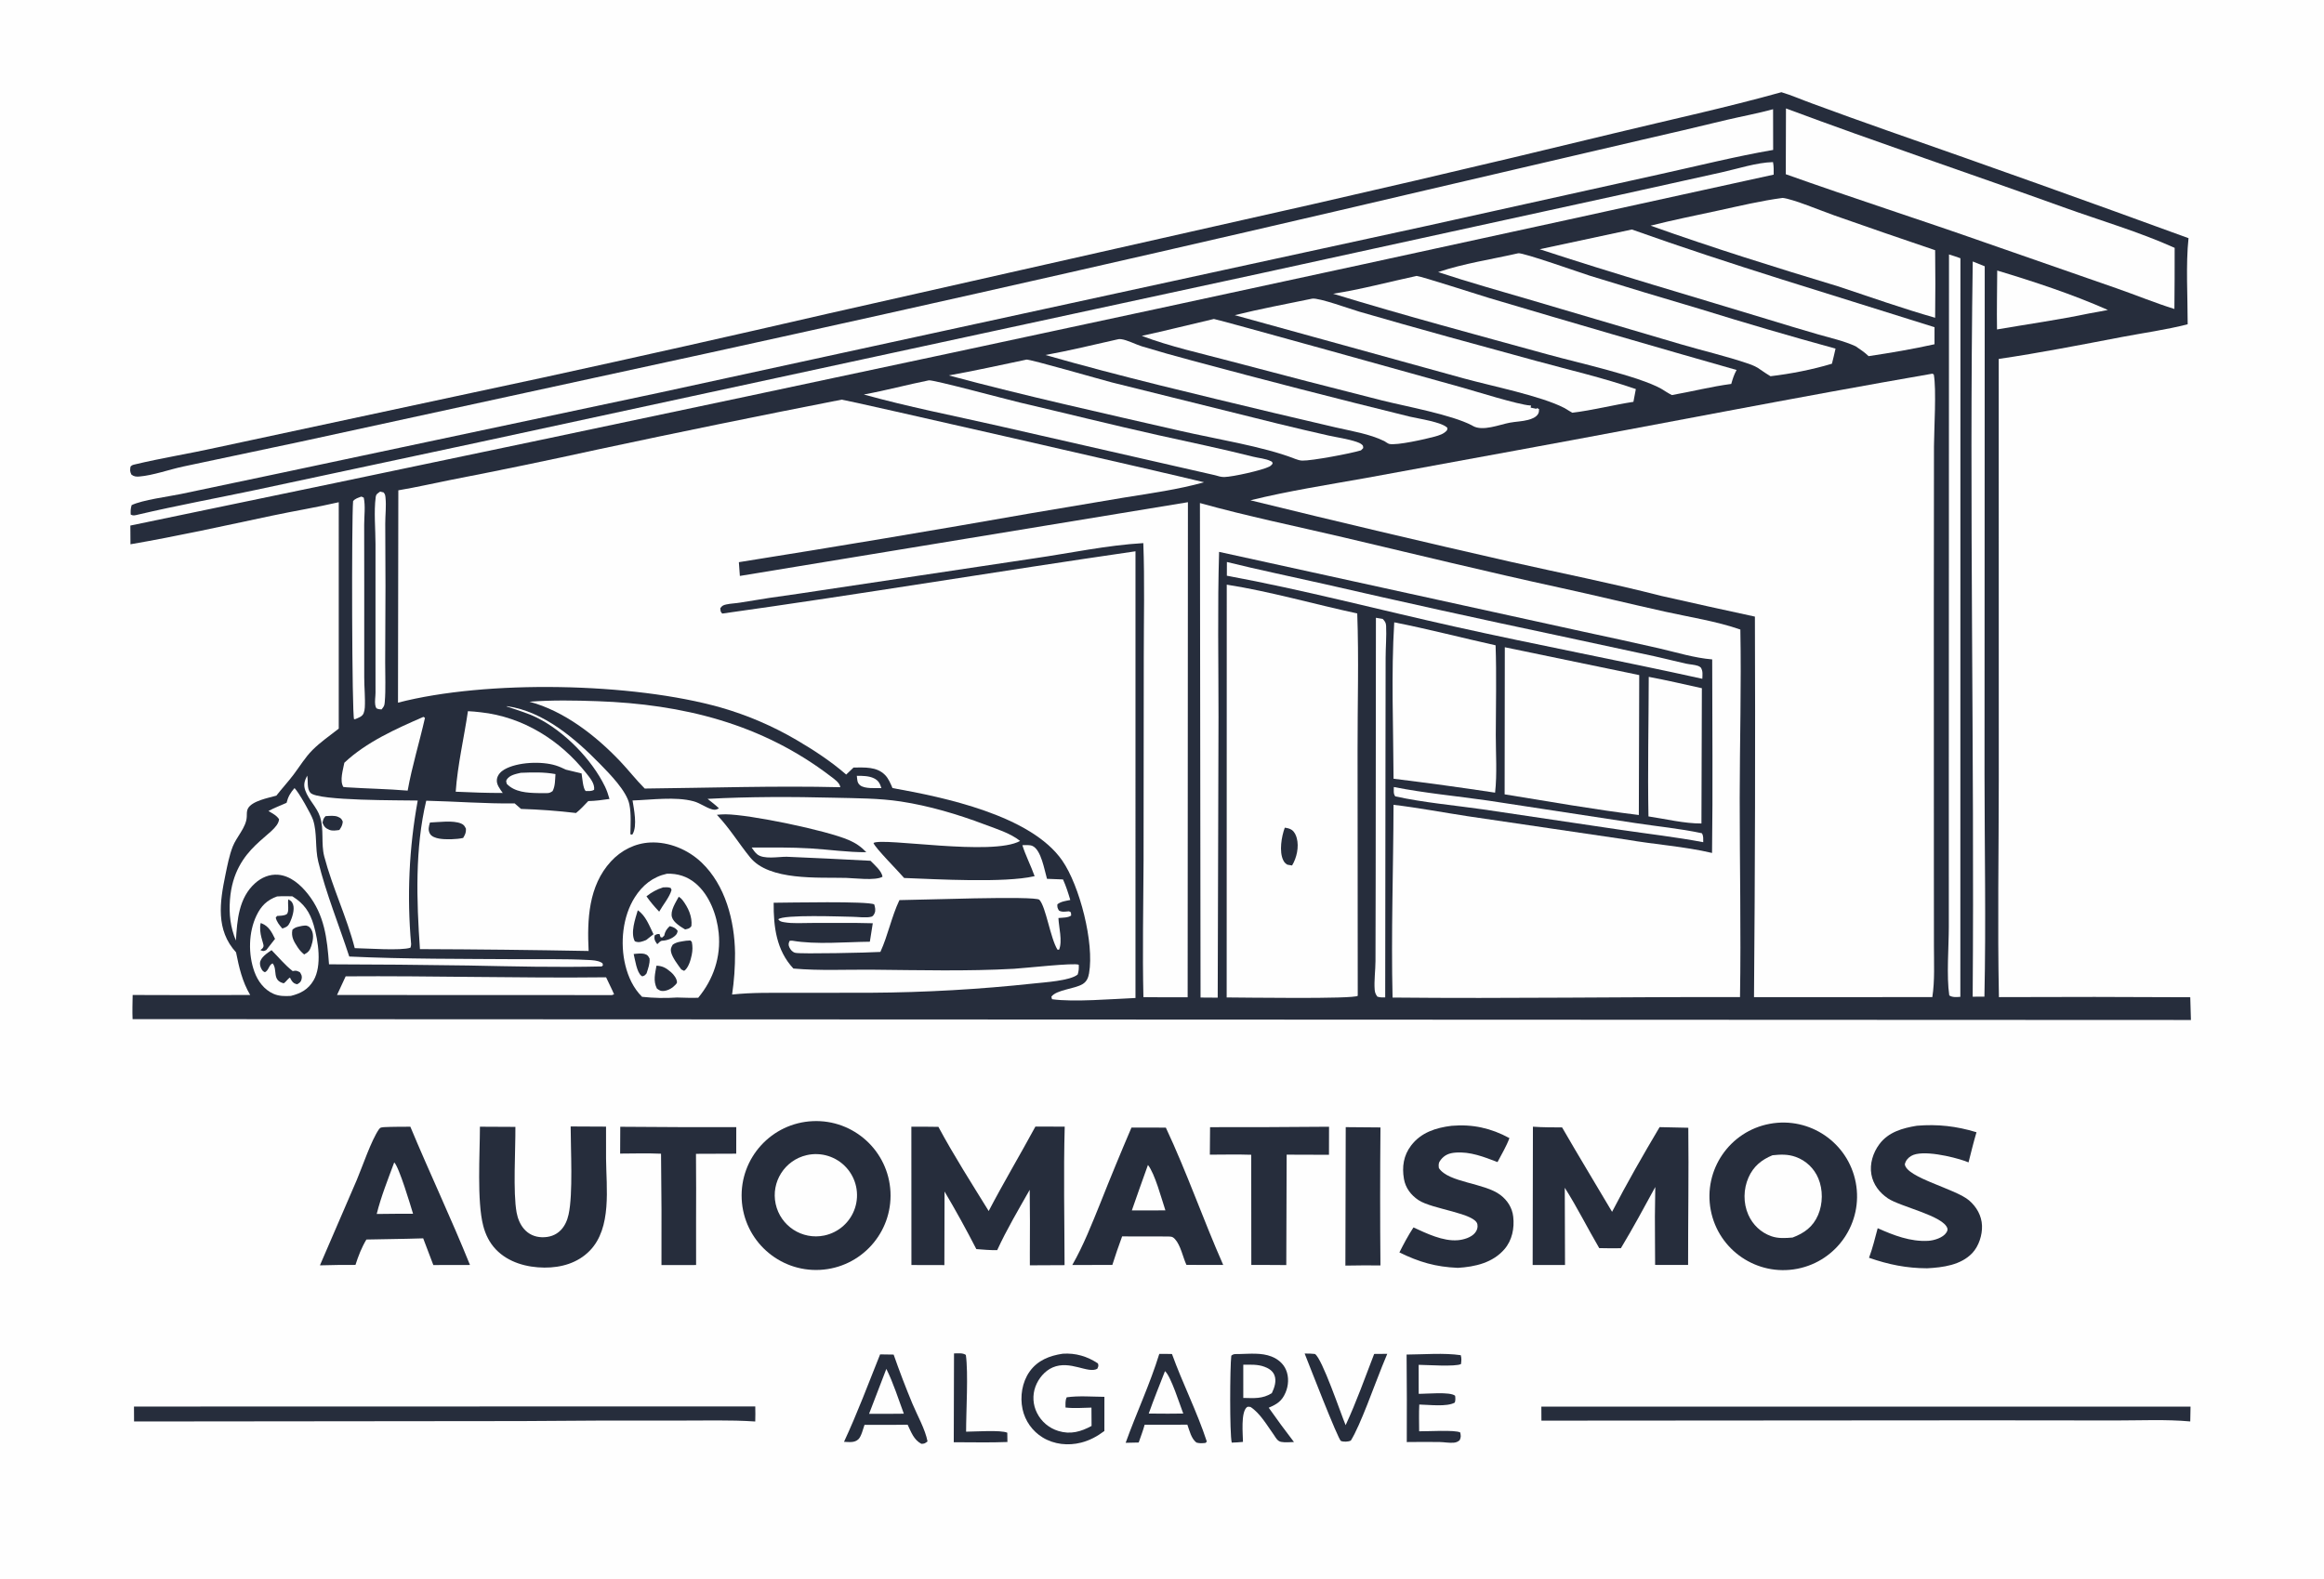 <svg width="1024" height="696" viewBox="0 0 1024 696" fill="none" xmlns="http://www.w3.org/2000/svg">
<path d="M0 0H1024V696H0V0Z" fill="#FEFEFE"/>
<path d="M784.922 40.639C789.351 41.949 793.801 43.92 798.156 45.497C809.377 49.64 820.631 53.695 831.916 57.663C876.16 73.111 920.291 88.881 964.305 104.973C963.066 116.469 963.956 131.08 963.934 142.91C954.528 145.342 944.538 146.696 934.981 148.519C916.91 151.964 898.882 155.521 880.676 158.195L880.701 343.881C880.696 375.713 880.12 407.643 880.765 439.461C908.867 439.332 936.97 439.35 965.073 439.515L965.364 449.54L58.421 449.16C58.249 445.631 58.407 442.053 58.452 438.519C75.713 438.609 92.974 438.605 110.235 438.507C106.748 432.641 105.33 426.35 104.007 419.725C95.008 409.904 96.826 397.619 99.315 385.616C100.177 381.456 101.012 377.038 102.555 373.077C104.188 368.888 108.559 364.553 108.727 359.995C108.769 358.846 108.664 357.492 109.191 356.439C110.93 352.963 118.255 351.682 121.763 350.663C124.229 347.516 126.968 344.547 129.371 341.366C132.123 337.721 134.444 333.801 137.691 330.548C141.19 327.042 145.376 324.192 149.258 321.125L149.259 221.346C139.498 223.605 129.538 225.217 119.728 227.296C99.059 231.675 78.313 236.3 57.49 239.873L57.436 231.629C299.113 181.572 540.476 130.016 781.513 76.964C781.524 75.099 781.598 73.279 781.218 71.444C774.08 71.609 765.693 74.372 758.665 75.93L713.809 85.87L555.753 120.418L208.882 195.377L112.929 215.88C95.599 219.533 78.142 222.745 60.908 226.784C59.625 227.085 58.746 227.43 57.593 226.767C57.528 225.245 57.535 224.104 58.006 222.622C62.793 220.321 74.123 218.883 79.696 217.726L124.28 208.342L290.846 173.002L628.751 99.531L731.589 76.742C748.085 73.122 764.648 68.944 781.287 66.075L781.251 48.139C774.583 49.968 767.681 51.234 760.941 52.806C748.271 55.878 735.579 58.862 722.868 61.76L628.287 83.82C523.141 108.535 417.807 132.446 312.296 155.553L132.503 194.652L80.749 205.609C74.559 206.933 67.561 209.495 61.359 210.02C60.002 210.135 58.991 210.021 57.893 209.156C57.202 207.723 57.286 207.134 57.518 205.627C58.086 205.058 58.413 204.922 59.206 204.732C71.178 201.861 83.428 199.921 95.456 197.247L239.194 166.421C281.071 157.294 322.891 147.909 364.651 138.266L534.582 99.887C593.688 86.706 652.668 72.964 711.512 58.663C736.016 52.734 760.626 47.416 784.922 40.639Z" fill="#262D3C"/>
<path d="M370.858 176.128C371.777 175.994 517.087 209.175 530.529 212.549C519.11 215.759 506.886 217.409 495.178 219.317L454.544 226.157C411.61 233.716 368.615 240.92 325.562 247.77L326 253.831L523.423 221.334L523.304 439.538C516.807 439.561 510.309 439.54 503.812 439.474C503.357 419.488 503.791 399.412 503.874 379.42L503.968 289.553C503.971 272.864 504.389 256.036 503.766 239.364C487.694 240.295 471.487 243.8 455.554 246.099L351.836 261.669C343.208 262.84 334.6 264.151 326.015 265.602C324.031 265.931 321.922 265.968 319.971 266.406C318.658 266.701 318.155 266.97 317.38 268.052C317.534 269.268 317.337 269.52 318.243 270.416C379.013 261.928 439.587 251.776 500.317 242.968L500.313 439.843C490.281 440.269 472.945 441.729 463.538 440.382L463.255 439.271C465.548 436.169 473.426 435.893 477.011 433.725C478.818 432.633 479.51 430.953 479.861 428.955C482.205 415.625 475.756 390.419 468.061 379.291C454.293 359.38 416.052 351.392 393.254 347.32C392.359 345.281 391.516 343.103 389.917 341.501C386.219 337.793 380.917 338.275 376.1 338.271L372.849 341.371C366.321 335.671 358.435 330.484 350.954 326.122C340.501 319.996 329.323 315.202 317.68 311.849C278.806 300.804 214.378 299.544 175.364 309.684L175.512 216.093C183.375 214.79 191.17 212.968 198.993 211.427C220.469 207.261 241.893 202.827 263.259 198.128C299.06 190.478 334.928 183.145 370.858 176.128Z" fill="#FEFEFE"/>
<path d="M851.439 164.688L852.066 165.037C853.273 171.483 852.188 189.248 852.146 196.712L852.08 268.089L852.103 382.992L852.131 417.042C852.126 424.402 852.542 432.174 851.423 439.458L772.85 439.465C773.318 383.564 773.451 327.662 773.247 271.76C759.445 268.783 745.658 265.733 731.887 262.612C710.01 256.99 687.706 252.59 665.668 247.614C627.355 238.904 589.117 229.864 550.96 220.495C567.792 216.337 584.98 213.688 602.034 210.635L669.203 198.311C729.956 187.201 790.588 175.227 851.439 164.688Z" fill="#FEFEFE"/>
<path d="M528.713 221.707C549.579 227.533 570.965 231.889 592.056 236.852C623.782 244.316 655.552 252.096 687.395 259.025C702.91 262.401 718.323 266.178 733.821 269.615C744.711 272.03 756.31 273.79 766.835 277.456C767.312 302.198 766.568 327.013 766.549 351.765C766.527 380.991 767.175 410.228 766.682 439.451C715.662 439.316 664.605 440.17 613.593 439.651C612.917 411.403 613.94 382.976 614.014 354.701C624.892 355.995 635.78 358.069 646.616 359.718L716.613 370.03C729.12 372.218 741.993 373.009 754.362 375.92C754.747 347.504 754.431 319.044 754.43 290.623C746.608 289.984 738.597 287.498 730.943 285.727C719.846 283.209 708.732 280.764 697.602 278.394L537.155 243.222C536.436 267.398 536.905 291.709 536.9 315.901L536.545 439.696L528.986 439.641L528.713 221.707Z" fill="#FEFEFE"/>
<path d="M268.547 352.122C268.015 350.273 267.426 348.441 266.587 346.706C260.716 334.581 248.553 322.212 236.465 316.243C232.332 314.202 227.519 312.872 223.16 311.322L223.409 311.226C239.645 313.559 253.576 325.623 264.638 336.969C268.667 341.102 276.14 348.664 277.317 354.526C278.169 358.776 277.828 363.371 277.757 367.691L278.546 367.853C278.627 367.745 278.72 367.647 278.787 367.531C280.861 363.933 279.329 356.638 278.715 352.79C287.032 352.524 297.582 350.993 305.574 353.138C308.53 353.931 311.027 355.976 313.817 356.723C315.052 357.054 315.704 356.832 316.785 356.258C315.259 354.745 313.45 353.438 311.779 352.084C330.312 351.078 349.11 351.123 367.661 351.581C377.364 351.82 387.303 351.778 396.908 353.238C409.319 355.125 421.938 358.867 433.669 363.295C438.841 365.247 445.146 367.158 449.486 370.631C437.295 377.448 389.117 369.007 384.878 371.516C385.416 373.506 396.229 384.38 398.381 386.952C412.917 387.51 442.561 389.185 455.64 386.199L455.872 386.148C454.25 381.577 451.899 377.078 450.471 372.488C451.81 372.479 453.716 372.277 454.947 372.843C458.808 374.619 460.196 383.532 461.326 387.322L468.386 387.596C469.721 390.558 470.669 393.537 471.591 396.648C469.628 397.068 467.503 397.272 465.904 398.555C465.81 399.774 465.955 400.227 466.573 401.277C467.834 402.033 468.948 401.801 470.35 401.695C471.342 401.619 470.793 401.527 471.869 402.107L471.981 403.488C470.647 404.537 468.078 404.405 466.365 404.593C466.523 408.67 468.227 414.753 466.653 418.545L465.945 418.542C462.763 413.366 460.871 399.685 457.966 396.563C456.232 394.699 403.972 396.685 396.3 396.704C392.799 404.08 391.306 412.13 387.918 419.54C383.191 419.872 352.895 420.514 350.474 419.944C349.182 419.639 348.376 418.677 347.816 417.515C347.286 416.413 347.437 415.676 347.934 414.645C348.341 414.6 348.766 414.531 349.176 414.601C359.63 416.376 372.505 415.154 383.275 415.04L384.563 406.902C375.56 406.635 366.504 406.808 357.495 406.774C353.653 406.76 349.284 407.12 345.515 406.445C344.392 406.244 343.595 406.126 342.914 405.163C345.121 402.968 370.925 403.99 375.642 404.058C378.059 404.094 381.739 404.637 383.987 404.012C384.675 403.821 385.053 403.121 385.343 402.511C385.923 401.292 385.584 399.798 385.199 398.596C382.413 397.085 347.523 397.831 340.891 397.867C340.811 408.439 342.077 418.846 349.585 426.862C361.016 427.885 373.008 427.271 384.517 427.377C405.238 427.567 426.112 428.115 446.807 426.966C451.261 426.719 473.608 424.214 475.319 425.196C475.409 426.847 475.328 427.888 474.86 429.473C471.643 432.269 460.077 432.944 455.499 433.449C431.623 436.026 407.632 437.39 383.619 437.535L349.204 437.57C340.309 437.578 331.432 437.37 322.575 438.322C323.475 432.253 323.91 426.124 323.876 419.989C323.657 405.843 319.66 390.165 309.098 380.106C303.159 374.449 294.774 370.938 286.516 371.319C279.817 371.627 273.672 374.771 269.166 379.679C259.283 390.446 258.673 405.325 259.359 419.124C234.586 418.661 209.81 418.388 185.033 418.305C183.539 396.881 182.794 373.94 187.803 352.898C200.796 353.206 213.787 354.245 226.785 354.093C227.69 354.928 228.633 355.717 229.572 356.514C237.724 356.762 245.709 357.353 253.806 358.31C255.772 356.766 257.463 354.85 259.203 353.059C262.37 352.993 265.416 352.585 268.547 352.122Z" fill="#FEFEFE"/>
<path d="M315.877 359.107C317.157 358.989 318.449 358.879 319.735 358.888C330.327 358.966 364.159 365.948 374.003 370.245C377.116 371.604 379.354 373.131 381.723 375.59C373.639 375.645 365.333 374.431 357.25 373.928C348.589 373.39 339.868 373.53 331.193 373.526C331.842 374.495 332.681 375.726 333.583 376.472C336.497 378.883 342.897 377.573 346.605 377.597C358.926 378.112 371.244 378.702 383.558 379.366C385.277 381.134 388.578 383.932 388.834 386.416C385.662 388.222 376.578 387.014 372.836 386.916C360.542 386.596 338.956 388.27 330.513 377.86C325.438 371.603 321.508 365.041 315.877 359.107Z" fill="#262D3C"/>
<path d="M189.458 362.504C193.353 362.371 199.52 361.44 203.154 362.942C204.409 363.461 204.73 364.082 205.308 365.25C205.382 366.992 204.944 367.815 204.074 369.301C201.243 369.964 196.253 370.108 193.378 369.57C191.997 369.311 190.172 368.743 189.44 367.442C188.499 365.772 188.93 364.204 189.458 362.504Z" fill="#262D3C"/>
<path d="M540.533 257.673C559.543 260.645 579.079 266.284 598.029 270.369C598.76 290.315 598.143 310.528 598.17 330.508L598.251 438.875C596.613 440.394 546.824 439.617 540.498 439.603L540.533 257.673Z" fill="#FEFEFE"/>
<path d="M566.104 364.781C567.148 364.928 568.269 365.138 569.155 365.752C570.371 366.595 571.031 368.044 571.396 369.429C572.413 373.29 571.356 378.088 569.311 381.438L567.23 381.09C566.357 380.512 565.949 380.161 565.461 379.2C563.513 375.357 564.675 368.593 566.104 364.781Z" fill="#262D3C"/>
<path d="M786.934 47.793C827.453 62.899 868.493 76.666 909.177 91.332C925.431 97.192 942.461 102.143 958.193 109.232C958.214 118.212 958.177 127.192 958.084 136.172C949.519 133.502 941.098 130.031 932.615 127.067L875.279 107.105C845.885 96.753 816.204 87.252 786.85 76.784L786.934 47.793Z" fill="#FEFEFE"/>
<path d="M663.048 285.258L722.279 297.53L722.102 359.199C702.389 356.784 682.582 353.253 662.969 350.09L663.048 285.258Z" fill="#FEFEFE"/>
<path d="M614.328 274.275C629.252 277.218 644.124 281.101 658.986 284.405C659.451 297.531 659.088 310.784 659.075 323.923C659.067 332.231 659.694 341.118 658.768 349.344C643.882 347.092 628.966 345.046 614.024 343.207C613.943 320.393 612.935 297.031 614.328 274.275Z" fill="#FEFEFE"/>
<path d="M785.445 87.229C789.708 87.586 802.942 93.075 808.045 94.87C822.884 100.097 837.757 105.23 852.661 110.269C852.787 120.195 852.785 130.122 852.657 140.048C838.331 135.97 824.196 130.952 810.062 126.25C782.394 117.893 754.496 109.17 727.275 99.452C737.115 96.967 747.105 94.961 757.026 92.813C766.436 90.775 775.895 88.486 785.445 87.229Z" fill="#FEFEFE"/>
<path d="M719.029 101.145C762.965 116.826 807.921 130.114 852.391 144.205L852.38 151.725C842.849 153.848 833.01 155.522 823.351 156.964C821.592 155.273 819.638 153.969 817.626 152.61C812.445 150.24 806.566 148.959 801.093 147.375C793.508 145.175 785.942 142.91 778.397 140.58C745.038 130.41 711.551 120.737 678.416 109.843L719.029 101.145Z" fill="#FEFEFE"/>
<path d="M233.294 309.268C243.121 308.496 253.36 308.683 263.214 309.032C300.867 310.368 335.669 318.93 366.083 342.2C367.647 343.398 370.001 344.955 370.262 346.947C341.54 346.25 312.804 347.237 284.08 347.535C280.277 343.725 276.935 339.387 273.215 335.476C262.466 324.172 248.575 313.354 233.294 309.268Z" fill="#FEFEFE"/>
<path d="M668.989 111.617C671.15 111.276 696.618 120.276 700.405 121.482C716.646 126.507 732.92 131.424 749.228 136.231C768.978 142.371 788.83 148.177 808.776 153.647C808.306 155.876 807.725 158.087 807.182 160.3C798.662 162.88 788.939 164.775 780.111 165.811C778.632 164.961 777.224 163.947 775.803 163.003C774.208 161.749 772.26 160.931 770.353 160.28C760.548 156.932 750.171 154.555 740.211 151.608L674.767 132.3C661.028 128.251 647.275 124.432 633.673 119.918C644.916 116.112 657.401 114.268 668.989 111.617Z" fill="#FEFEFE"/>
<path d="M624.207 121.606C625.984 121.684 652.544 130.27 656.169 131.345C692.439 142.138 728.775 152.71 765.173 163.062C764.052 165.076 763.449 167.007 762.824 169.208C754.107 170.36 745.342 172.59 736.661 174.118C735.015 173.285 733.463 172.255 731.891 171.288C721.947 165.767 694.969 159.79 682.811 156.441C650.974 147.672 618.972 139.125 587.394 129.459C599.678 127.571 612.028 124.215 624.207 121.606Z" fill="#FEFEFE"/>
<path d="M578.216 131.614C581.209 131.184 595.147 136.257 598.841 137.332C624.823 144.894 651.017 152.001 677.124 159.129C691.646 163.094 706.559 166.55 720.784 171.476L719.717 177.097C710.702 178.498 701.838 180.807 692.77 181.901L689.201 179.771C679.064 174.511 657.306 170.161 645.153 166.822L544.057 138.899C555.327 136.101 566.844 133.972 578.216 131.614Z" fill="#FEFEFE"/>
<path d="M534.863 140.581C535.576 140.468 634.509 168.055 643.668 170.626C650.13 172.44 669.033 178.384 674.183 178.697C674.319 178.705 674.456 178.696 674.593 178.696L674.448 179.659L676.965 180.172L677.244 179.855L678.138 180.312C678.118 181.139 678.11 181.809 677.647 182.538C676.739 183.97 674.889 184.638 673.328 185.058C670.724 185.759 667.884 185.796 665.227 186.292C660.657 187.146 653.314 190.221 648.983 187.724C648.855 187.65 648.729 187.571 648.602 187.494C639.591 182.764 619.564 179.13 609.168 176.54C586.768 170.888 564.403 165.097 542.075 159.168C529.18 155.736 515.567 152.748 503.094 148.028C513.71 145.731 524.279 143.038 534.863 140.581Z" fill="#FEFEFE"/>
<path d="M135.337 341.844C135.915 344.187 135.018 347.527 136.841 349.454C140.207 353.012 176.96 352.661 184.06 352.823C180.239 373.694 179.262 394.985 181.155 416.118C181.17 416.684 181.005 417.136 180.856 417.677C176.78 419.076 161.706 417.964 156.31 417.876C152.773 404.104 146.449 391.142 142.865 377.438C141.388 371.786 142.855 365.599 141.017 359.983C139.618 355.709 135.982 352.568 134.502 348.336C133.606 345.771 134.197 344.177 135.337 341.844Z" fill="#FEFEFE"/>
<path d="M143.462 359.699C145.129 359.602 147.423 359.297 148.994 360.028C150.303 360.638 150.478 360.869 151.033 362.112C150.882 363.729 150.413 364.512 149.527 365.802C148.058 365.997 146.519 366.294 145.103 365.727C143.449 365.064 142.731 364.252 142.103 362.615C142.382 361.305 142.479 360.684 143.462 359.699Z" fill="#262D3C"/>
<path d="M451.771 158.602C451.936 158.563 452.099 158.511 452.267 158.485C453.802 158.25 485.008 167.282 489.891 168.537L562.94 186.685C570.392 188.465 577.905 190.32 585.379 191.955C589.465 192.849 593.785 193.413 597.747 194.751C598.56 195.025 599.362 195.343 600.03 195.898C600.736 196.484 600.57 196.631 600.675 197.475L599.67 198.484C595.356 199.836 577.888 203.129 573.789 202.999C572.699 202.964 571.675 202.619 570.661 202.244C570.49 202.181 570.321 202.111 570.152 202.045C556.894 196.863 534.865 193.291 520.363 189.959C486.248 182.121 451.864 174.55 418.07 165.46C429.351 163.443 440.556 160.952 451.771 158.602Z" fill="#FEFEFE"/>
<path d="M492.323 149.593C493.025 149.448 493.143 149.377 493.964 149.478C496.624 149.805 500.345 151.771 503.053 152.615C510.405 154.844 517.797 156.942 525.224 158.908C557.108 167.493 589.084 175.728 621.147 183.614C624.766 184.492 635.584 186.015 637.777 188.628L637.616 189.565C636.34 191.217 634.095 191.896 632.161 192.423C628.243 193.49 615.423 196.415 612.124 195.652C611.542 195.517 610.556 194.75 610 194.43C603.434 191.213 595.586 190.01 588.493 188.367L561.389 182.003C527.76 173.939 493.898 165.973 460.648 156.464C471.267 154.519 481.793 151.967 492.323 149.593Z" fill="#FEFEFE"/>
<path d="M409.277 167.623C411.267 167.315 443.622 176.059 449.239 177.374C469.517 182.122 489.769 187.197 510.088 191.733C524.148 194.872 538.292 197.773 552.258 201.304C554.607 201.898 557.718 202.109 559.846 203.204C560.738 203.663 560.448 203.362 560.741 204.352C560.324 204.889 559.921 205.32 559.306 205.637C556.144 207.269 543.21 210.158 539.445 210.238C538.058 210.267 536.678 209.834 535.362 209.439L439.584 187.609C419.947 183.154 399.999 179.278 380.611 173.861C390.195 172.136 399.707 169.532 409.277 167.623Z" fill="#FEFEFE"/>
<path d="M293.863 385.076C298.567 384.923 302.796 386.241 306.428 389.272C312.63 394.449 315.893 403.336 316.673 411.199C317.717 421.724 314.347 431.649 307.647 439.739C304.558 439.871 301.407 439.697 298.313 439.637C293.128 439.979 288.072 439.884 282.906 439.324C279.063 435.505 276.793 430.569 275.525 425.35C273.181 415.695 274.31 403.93 279.723 395.433C283.113 390.111 287.662 386.448 293.863 385.076Z" fill="#FEFEFE"/>
<path d="M302.291 414.612L304.222 414.494L304.828 415.133C305.223 417.1 305.199 418.861 304.797 420.839C304.36 422.985 303.362 426.631 301.443 427.882L300.187 427.265C298.704 425.22 296.207 422.008 295.677 419.56C295.377 418.174 295.742 417.567 296.399 416.372C298.08 415.076 300.248 414.963 302.291 414.612Z" fill="#262D3C"/>
<path d="M299.069 395.213C299.744 395.636 300.257 396.066 300.743 396.704C303.222 399.959 305.104 404 304.652 408.144C303.806 409.35 303.277 409.256 301.888 409.633C299.914 408.452 296.807 406.59 296.095 404.273C295.206 401.379 297.776 397.685 299.069 395.213Z" fill="#262D3C"/>
<path d="M289.257 425.595C292.089 425.728 293.545 426.682 295.676 428.479C296.837 429.458 298.279 431.341 298.296 432.917C298.304 433.612 296.893 434.649 296.384 435.146C295.259 435.976 293.98 436.574 292.572 436.733C291.136 436.896 290.56 436.496 289.442 435.674C287.743 432.279 288.642 429.168 289.257 425.595Z" fill="#262D3C"/>
<path d="M281.02 401.186C284.53 403.554 286.12 408.046 287.941 411.737L284.714 414.295C282.972 414.985 281.509 415.625 279.714 414.854C277.721 411.11 279.881 405.07 281.02 401.186Z" fill="#262D3C"/>
<path d="M292.181 391.096C293.427 391.032 294.339 390.938 295.534 391.362L295.899 392.234C295.001 395.442 292.124 398.786 290.446 401.795C288.389 399.628 286.564 397.481 284.846 395.035C287.135 393.215 289.388 391.98 292.181 391.096Z" fill="#262D3C"/>
<path d="M279.211 420.464C280.667 420.311 282.749 420.032 284.164 420.484C285.456 420.896 285.597 421.342 286.211 422.444C286.415 424.741 285.555 426.843 284.885 429.012C284.123 429.846 284.179 429.954 283.027 430.302C282.888 430.225 282.738 430.168 282.612 430.072C280.546 428.497 279.82 422.931 279.211 420.464Z" fill="#262D3C"/>
<path d="M295.066 408.199C295.201 408.225 295.338 408.241 295.471 408.275C296.817 408.624 297.908 409.154 298.607 410.337C298.367 411.137 298.354 411.48 297.757 412.11C296.288 413.658 293.858 414.53 291.767 414.598C290.954 414.625 290.233 415.578 289.62 416.126C289.523 416.004 289.421 415.887 289.331 415.76C288.425 414.487 288.172 413.751 288.456 412.271C289.37 411.691 289.506 411.643 290.586 411.63L291.037 413.017L291.734 413.212L292.651 412.399C293.063 410.458 293.652 409.577 295.066 408.199Z" fill="#262D3C"/>
<path d="M869.232 115.235L874.508 117.36L874.422 341.301C874.434 373.911 875.083 406.646 874.375 439.243L869.199 439.276C870.01 331.287 867.632 223.223 869.232 115.235Z" fill="#FEFEFE"/>
<path d="M858.768 112.141C860.465 112.609 862.135 113.251 863.802 113.819L863.767 439.34C862.079 439.425 860.319 439.664 858.89 438.702C857.624 430.177 858.673 417.441 858.684 408.565L858.68 342.519L858.768 112.141Z" fill="#FEFEFE"/>
<path d="M129.77 347.33C131.559 349.046 137.131 358.853 137.94 361.343C139.847 367.21 138.75 373.709 140.229 379.739C143.688 393.842 149.382 407.746 153.89 421.569C178.68 422.722 203.588 422.573 228.401 422.746C238.606 422.817 248.962 422.543 259.143 423.087C261.052 423.189 263.264 423.258 264.961 424.209C265.679 424.612 265.466 424.548 265.669 425.424L265.146 425.935C245.551 426.411 225.847 425.912 206.25 425.524C185.825 425.212 165.399 425.036 144.971 424.998C144.13 413.597 142.993 403.26 135.638 393.983C132.409 389.912 127.966 385.981 122.573 385.53C118.795 385.214 115.233 386.724 112.445 389.218C105.166 395.729 104.518 405.467 103.941 414.517C101.51 408.621 100.852 402.877 101.326 396.54C103.122 372.563 122.29 368.281 122.961 361.077C121.907 359.367 119.962 358.461 118.287 357.436C120.842 356.045 123.595 354.979 126.265 353.827C126.921 351.156 127.957 349.382 129.77 347.33Z" fill="#FEFEFE"/>
<path d="M726.472 298.306C734.31 299.78 742.091 301.592 749.878 303.31L749.689 362.933C742.253 362.984 733.773 360.92 726.345 359.814C725.965 339.352 726.425 318.781 726.472 298.306Z" fill="#FEFEFE"/>
<path d="M540.593 247.686C554.785 251.202 569.157 254.141 583.418 257.375C617.608 265.23 651.866 272.781 686.189 280.03L729.134 289.27C733.759 290.274 738.34 291.503 742.959 292.498C744.603 292.852 746.582 292.926 748.154 293.462C748.751 293.666 748.961 293.868 749.415 294.213C750.413 295.762 750.138 297.399 750.077 299.161C713.76 291.142 677.207 284.246 640.9 276.154C607.508 268.712 574.22 259.936 540.577 253.735L540.593 247.686Z" fill="#FEFEFE"/>
<path d="M206.184 313.432C208.055 313.507 209.936 313.714 211.796 313.917C230.458 315.95 246.878 326.24 258.381 340.846C260 342.902 262.103 345.342 261.782 348.054C260.672 348.815 259.329 348.619 258.037 348.616C256.842 347.387 256.587 342.807 256.253 340.879L249.345 339.21C247.896 338.515 246.432 337.849 244.896 337.366C238.639 335.399 227.998 335.825 222.252 339.123C220.665 340.034 219.279 341.475 218.964 343.342C218.566 345.704 220.278 347.659 221.523 349.487C214.598 349.498 207.71 349.251 200.793 348.929C201.641 337.031 204.451 325.227 206.184 313.432Z" fill="#FEFEFE"/>
<path d="M122.075 395.089C124.299 394.921 126.558 395.008 128.788 395.019C133.914 398.179 136.555 401.953 138.232 407.78C140.224 414.699 141.949 425.725 138.12 432.157C135.77 436.104 132.48 437.86 128.152 438.926C125.539 439.08 122.92 439.08 120.484 437.995C116.366 436.161 113.604 432.434 112.099 428.282C109.313 420.596 109.472 410.837 113.041 403.442C115.074 399.229 117.686 396.653 122.075 395.089Z" fill="#FEFEFE"/>
<path d="M127.778 430.84C126.778 431.373 126.091 432.669 125.042 433.372C119.661 432.107 122.461 427.387 120.121 424.588C118.392 425.314 118.533 427.586 116.739 428.492C116.47 428.337 116.161 428.238 115.931 428.028C115.078 427.251 114.467 425.579 114.546 424.464C114.725 421.931 117.812 420.053 119.643 418.757C122.72 421.845 125.513 425.293 128.961 427.988C130.551 427.678 130.642 427.778 132.124 428.472C132.802 429.56 133.206 430.16 132.886 431.534C132.579 432.852 131.986 433.184 130.93 433.8C129.786 433.551 129.185 433.203 128.507 432.197C128.165 431.69 128.03 431.366 127.778 430.84Z" fill="#262D3C"/>
<path d="M133.095 408.062C133.576 408.015 134.518 407.848 135.026 407.953C136.15 408.184 136.835 408.944 137.323 409.942C138.392 412.131 137.869 414.803 137.142 416.993C136.503 418.921 135.814 419.732 134.021 420.657C132.85 419.682 131.971 418.744 131.135 417.463C129.499 414.957 128.207 412.886 128.841 409.772C130.195 408.512 131.316 408.483 133.095 408.062Z" fill="#262D3C"/>
<path d="M114.853 406.825C114.996 406.869 115.142 406.905 115.281 406.959C118.469 408.198 119.767 410.9 121.185 413.781L117.418 418.602C117.359 418.651 117.309 418.715 117.239 418.749C116.024 419.342 115.915 419.214 114.725 418.721C115.373 418.235 115.926 417.912 116.118 417.032C116.344 415.993 113.853 411.304 114.853 406.825Z" fill="#262D3C"/>
<path d="M127.051 396.352C128.224 397.079 128.657 397.305 129.141 398.689C129.912 400.897 128.694 404.509 127.777 406.477C126.929 408.299 126.264 408.55 124.396 409.227C123.124 407.711 121.974 406.404 121.495 404.452L122.068 403.692C123.393 403.587 125.022 403.64 126.197 402.977C127.637 402.166 126.602 398.079 127.051 396.352Z" fill="#262D3C"/>
<path d="M152.308 430.3C190.548 430.02 228.823 431.15 267.054 430.725C268.203 433.245 269.492 435.668 270.58 438.223L269.625 438.565L148.5 438.52L152.308 430.3Z" fill="#FEFEFE"/>
<path d="M606.256 272.269C607.256 272.405 608.242 272.594 609.234 272.778C610.194 273.776 610.676 274.389 610.748 275.831C610.975 280.398 610.541 285.291 610.535 289.906L610.479 326.814L610.349 439.577C609.061 439.609 608.117 439.652 606.877 439.236C606.158 438.25 605.808 437.428 605.712 436.219C605.398 432.247 606.052 427.648 606.067 423.59L606.145 387.138L606.256 272.269Z" fill="#FEFEFE"/>
<path d="M186.548 315.961C186.816 316.021 187.018 316.247 187.242 316.407C184.823 327.147 181.568 337.577 179.626 348.444C170.719 347.695 161.795 347.573 152.878 346.995L151.295 346.845C149.563 344.072 151.169 339.239 151.725 336.161C161.38 327.061 174.547 321.174 186.548 315.961Z" fill="#FEFEFE"/>
<path d="M880.015 119.236C896.225 124.112 913.335 129.756 928.784 136.614C926.049 137.17 923.287 137.631 920.541 138.133C907.148 140.948 893.417 142.86 879.922 145.199C879.784 136.555 879.975 127.882 880.015 119.236Z" fill="#FEFEFE"/>
<path d="M614.144 346.863C627.694 349.542 641.778 350.843 655.468 352.805L720.448 362.73C730.198 364.228 740.226 365.156 749.863 367.228C750.679 368.445 750.437 369.738 750.481 371.18C738.529 368.919 726.302 367.536 714.259 365.754L653.436 356.716C640.682 354.903 627.344 353.737 614.793 350.989C613.851 349.816 614.174 348.343 614.144 346.863Z" fill="#FEFEFE"/>
<path d="M159.193 218.865C159.533 218.926 159.962 219.191 160.278 219.341C161.074 223.011 160.463 227.506 160.464 231.292L160.493 257.653L160.488 298.492C160.475 302.875 160.994 307.543 160.736 311.881C160.687 312.702 160.523 313.575 160.219 314.342C159.629 315.831 158.018 316.289 156.649 316.897L156.017 317C155.045 315.357 154.872 229.067 155.582 220.851C156.568 219.664 157.775 219.431 159.193 218.865Z" fill="#FEFEFE"/>
<path d="M167.507 216.656L169.021 217.024C169.681 217.782 169.762 218.365 169.862 219.337C170.246 223.091 169.752 226.991 169.75 230.765L169.853 258.454L169.718 291.923C169.693 297.678 170.017 303.734 169.53 309.458C169.388 311.118 169.183 311.338 168.113 312.671C167.211 312.652 166.678 312.537 165.856 312.166C165.549 311.52 165.465 311.433 165.329 310.618C165.078 309.101 165.458 306.94 165.459 305.343L165.45 287.699L165.455 239.861C165.456 233.245 164.687 225.592 165.544 219.081C165.73 217.663 166.439 217.476 167.507 216.656Z" fill="#FEFEFE"/>
<path d="M229.462 340.597C234.59 340.387 239.681 340.224 244.749 341.163C244.561 343.628 244.668 346.449 243.484 348.658C241.987 349.751 241.356 349.535 239.541 349.562C238.717 349.564 237.894 349.556 237.071 349.537C232.303 349.438 226.818 349.138 223.316 345.491C223.133 344.697 222.816 344.315 223.291 343.57C224.571 341.565 227.324 341.112 229.462 340.597Z" fill="#FEFEFE"/>
<path d="M377.54 341.918C379.943 341.919 382.795 341.923 385.004 342.976C387.057 343.955 387.684 345.246 388.364 347.335C385.797 347.275 381.063 347.748 378.981 346.096C377.588 344.989 377.746 343.527 377.54 341.918Z" fill="#FEFEFE"/>
<path d="M358.141 494.119C376.191 493.324 391.487 507.27 392.359 525.317C393.231 543.364 379.351 558.72 361.308 559.669C343.156 560.624 327.685 546.641 326.808 528.484C325.931 510.328 339.981 494.918 358.141 494.119Z" fill="#262D3C"/>
<path d="M355.458 509.1C361.816 507.649 368.463 509.725 372.866 514.536C377.269 519.347 378.749 526.152 376.741 532.356C374.734 538.561 369.548 543.21 363.162 544.53C353.428 546.542 343.888 540.341 341.776 530.628C339.664 520.915 345.767 511.312 355.458 509.1Z" fill="#FEFEFE"/>
<path d="M779.835 495.285C797.439 492.037 814.358 503.628 817.686 521.217C821.014 538.806 809.5 555.777 791.926 559.185C774.239 562.615 757.135 551.011 753.786 533.308C750.436 515.606 762.118 498.555 779.835 495.285Z" fill="#262D3C"/>
<path d="M780.982 509.157C784.572 508.778 787.765 508.635 791.248 509.885C795.757 511.502 799.373 514.951 801.202 519.379C803.282 524.349 803.21 530.507 801.098 535.456C798.859 540.705 795 543.469 789.843 545.421C786.636 545.684 783.529 545.914 780.429 544.817C775.851 543.197 772.279 539.779 770.327 535.345C768.061 530.198 768.162 524.094 770.419 518.963C772.572 514.067 776.149 511.15 780.982 509.157Z" fill="#FEFEFE"/>
<path d="M456.225 496.504L469.132 496.548C468.582 516.86 469.024 537.264 469.069 557.586L453.778 557.659L453.771 552.125C453.854 542.88 453.833 533.635 453.708 524.391C448.745 533.15 443.59 541.821 439.382 550.977C436.312 551.029 433.249 550.738 430.19 550.511C425.78 541.914 421.11 533.452 416.187 525.137L416.111 557.563L401.592 557.528L401.563 496.57C405.535 496.549 409.507 496.572 413.478 496.637C420.282 509.297 428.099 521.503 435.637 533.733C442.199 521.172 449.477 508.975 456.225 496.504Z" fill="#262D3C"/>
<path d="M675.433 496.568C679.707 496.892 684.008 496.85 688.293 496.886C695.483 509.374 702.991 521.67 710.31 534.083C716.846 521.453 723.997 508.993 731.252 496.762L743.901 497.035C744.123 517.165 743.793 537.361 743.806 557.501L729.276 557.479L729.233 549.25C729.127 540.549 729.165 531.847 729.345 523.148C724.408 532.201 719.528 541.272 714.201 550.105C711.028 550.229 707.829 550.119 704.654 550.082C699.515 541.319 694.901 532.022 689.47 523.481L689.577 557.532L675.32 557.533L675.433 496.568Z" fill="#262D3C"/>
<path d="M498.557 496.941L513.692 496.975C522.989 516.764 530.133 537.483 538.965 557.481L522.773 557.478C521.175 554.047 520.262 548.902 517.725 546.119C516.504 544.778 515.801 545.033 514.125 544.949L494.43 544.913C492.894 549.07 491.457 553.262 490.12 557.487L472.465 557.526C477.401 548.935 481.154 539.287 484.877 530.121C489.285 518.999 493.845 507.938 498.557 496.941Z" fill="#262D3C"/>
<path d="M505.811 513.424C508.9 517.356 511.749 528.186 513.497 533.434L507.25 533.466L498.714 533.465C501.041 526.771 503.406 520.091 505.811 513.424Z" fill="#FEFEFE"/>
<path d="M169.098 496.765C172.99 496.571 176.909 496.612 180.806 496.574C189.311 516.981 198.818 537.008 207.078 557.506L190.933 557.54L186.467 545.772L179.188 545.967L161.444 546.295C159.301 549.864 157.9 553.531 156.628 557.477C151.408 557.453 146.187 557.518 140.968 557.671L157.189 520.082C159.727 514.07 163.572 502.614 166.96 497.727C167.643 496.743 167.977 496.97 169.098 496.765Z" fill="#262D3C"/>
<path d="M173.7 512.302C175.856 514.356 180.835 531.107 182.002 534.946L174.169 534.95L165.987 535.033C167.9 527.31 170.957 519.758 173.7 512.302Z" fill="#FEFEFE"/>
<path d="M251.441 496.463L267.032 496.537L267.039 510.625C267.141 523.502 269.673 541.152 259.864 551.217C254.555 556.665 247.261 558.719 239.853 558.665C232.127 558.609 223.99 556.407 218.505 550.67C215.687 547.723 213.937 544.156 212.919 540.24C210.097 529.388 211.446 508.55 211.465 496.572L227.093 496.651C227.181 506.607 225.99 525.543 227.634 534.423C228.111 537.001 229.153 539.615 230.879 541.617C232.92 543.986 235.636 545.182 238.746 545.282C241.895 545.382 244.861 544.462 247.085 542.167C248.919 540.274 249.958 537.817 250.524 535.276C252.546 526.197 251.445 506.438 251.441 496.463Z" fill="#262D3C"/>
<path d="M639.626 496.172C648.839 495.385 656.971 497.183 665.082 501.595C663.758 505.217 661.613 508.732 659.839 512.162C653.855 509.885 647.804 507.453 641.262 507.989C638.575 508.21 636.6 508.961 634.887 511.087C633.836 512.39 633.784 513.191 634.001 514.809C638.203 521.233 654.042 521.291 661.116 526.663C664.209 529.011 666.313 532.32 666.755 536.212C667.333 541.303 666.281 546.624 662.894 550.55C657.699 556.572 649.92 558.322 642.361 558.777C632.579 558.359 625.382 556.273 616.604 551.975C618.515 548.189 620.468 544.511 622.796 540.963C628.608 543.627 635.746 547.121 642.302 546.602C644.841 546.401 648.253 545.414 649.927 543.355C650.814 542.264 651.23 541.025 650.976 539.618C650.08 534.644 631.08 532.987 625.002 528.919C621.701 526.711 619.29 523.561 618.608 519.597C617.684 514.234 618.427 509.244 621.759 504.865C626.165 499.074 632.725 497.014 639.626 496.172Z" fill="#262D3C"/>
<path d="M844.58 496.149C853.731 495.375 862.11 496.322 870.884 499.015C869.575 503.399 868.506 507.861 867.375 512.294C866.818 512.068 866.269 511.853 865.701 511.655C860.595 509.871 846.891 506.518 842.062 509.482C840.629 510.362 839.672 511.511 839.296 513.159C840.169 519.107 861.66 523.911 867.655 529.087C870.943 531.926 873.142 535.792 873.311 540.188C873.469 544.305 871.898 549.221 869.041 552.247C863.987 557.599 856.072 558.602 849.118 558.966C840.042 558.941 832.067 557.317 823.529 554.337C825.128 550.124 826.163 545.65 827.349 541.305C834.389 544.441 841.766 547.327 849.638 546.865C852.165 546.716 856.178 545.515 857.616 543.209C857.967 542.647 858.256 542.049 858.057 541.388C856.376 535.82 837.328 531.86 831.838 528.15C828.137 525.649 825.363 522.056 824.566 517.598C823.734 512.939 825.304 507.997 828.097 504.256C832.1 498.896 838.327 497.188 844.58 496.149Z" fill="#262D3C"/>
<path d="M59.036 619.909L332.785 619.848C332.886 622.062 332.814 624.276 332.776 626.491C321.52 625.734 310.052 626.124 298.77 626.087C275.772 626.017 252.774 626.091 229.778 626.308L59.069 626.483L59.036 619.909Z" fill="#262D3C"/>
<path d="M679.15 619.94L965.195 619.942L965.068 626.467C954.3 625.489 943.143 626.046 932.33 626.039L874.598 625.978L679.179 626.116L679.15 619.94Z" fill="#262D3C"/>
<path d="M558.555 496.754L585.605 496.586L585.575 508.951L566.921 508.89L566.765 557.553L560.393 557.507L551.355 557.501L551.312 508.936C545.255 508.73 539.147 508.884 533.084 508.895L533.181 496.78L558.555 496.754Z" fill="#262D3C"/>
<path d="M273.303 496.6C290.341 496.744 307.38 496.803 324.418 496.776L324.396 508.458L306.663 508.523C306.743 518.723 306.756 528.924 306.702 539.125L306.715 557.532L291.46 557.553C291.537 541.193 291.471 524.833 291.262 508.474C285.267 508.221 279.245 508.378 273.246 508.42L273.303 496.6Z" fill="#262D3C"/>
<path d="M592.953 496.764L608.263 496.894C608.081 517.165 608.077 537.437 608.251 557.708C603.102 557.659 597.953 557.684 592.805 557.782L592.953 496.764Z" fill="#262D3C"/>
<path d="M546.02 596.763C550.691 596.667 555.802 596.114 560.245 597.856C563.043 598.953 565.447 600.921 566.642 603.728C567.989 606.889 567.771 610.64 566.431 613.763C564.823 617.513 562.67 618.869 559.022 620.417C562.624 625.537 566.333 630.581 570.147 635.544C568.359 635.587 566.269 635.818 564.507 635.484C562.935 635.186 562.21 633.777 561.398 632.55C558.45 628.447 555.269 622.842 551.006 620.093C550.413 620.045 549.843 619.808 549.358 620.227C546.676 622.546 547.641 632.061 547.68 635.484C546.023 635.659 544.389 635.76 542.723 635.802C541.778 631.704 541.926 602.525 542.534 597.501C543.561 596.531 544.647 596.819 546.02 596.763Z" fill="#262D3C"/>
<path d="M547.811 601.472C550.984 601.453 554.188 601.248 557.204 602.395C559.061 603.102 560.76 604.14 561.528 606.06C562.568 608.659 561.537 611.616 560.398 613.988C556.305 616.604 552.496 616.188 547.816 616.107L547.811 601.472Z" fill="#FEFEFE"/>
<path d="M387.79 596.913L393.754 597.001C396.304 604.302 399.067 611.527 402.039 618.668C404.151 623.737 407.689 629.958 408.689 635.28C407.504 636.145 407.403 636.315 405.959 636.331C402.614 634.543 401.485 631.171 399.919 627.909L393.653 627.971L380.922 627.977C380.312 629.675 379.529 633.027 378.273 634.269C376.54 635.983 374.122 635.522 371.884 635.455C377.747 622.894 382.635 609.78 387.79 596.913Z" fill="#262D3C"/>
<path d="M390.541 603.302C393.65 609.529 395.81 616.539 398.247 623.06L391.625 623.113L382.931 623.11L390.541 603.302Z" fill="#FEFEFE"/>
<path d="M510.809 596.693C512.671 596.666 514.536 596.724 516.398 596.752C521.095 609.743 527.467 622.244 531.75 635.34L531.186 635.928C529.728 636.086 528.623 636.197 527.18 635.781C524.87 634.036 524.129 630.539 523.172 627.893L517.744 627.912L504.353 627.923C503.64 630.553 502.611 633.174 501.731 635.758L495.986 635.883C500.694 622.788 506.721 609.978 510.809 596.693Z" fill="#262D3C"/>
<path d="M513.316 604.302C515.897 606.463 519.96 619.369 521.365 622.99L514.57 623.05L506.156 622.993C508.368 616.708 510.902 610.513 513.316 604.302Z" fill="#FEFEFE"/>
<path d="M468.254 596.622C473.936 596.239 479.059 597.769 483.778 600.897C484.129 602.165 483.951 602.098 483.496 603.25C479.412 605.566 471.542 599.341 463.842 602.661C460.329 604.175 457.548 607.556 456.247 611.104C454.85 614.896 455.091 619.098 456.913 622.705C458.822 626.545 462.232 629.428 466.337 630.671C471.69 632.317 476.247 631.006 480.967 628.452L480.915 620.374C477.153 620.465 473.225 620.774 469.489 620.338C469.502 618.84 469.307 617.184 470.026 615.829C475.365 615.075 481.22 615.583 486.623 615.621L486.608 630.68C483.479 633.037 480.168 634.839 476.347 635.807C470.657 637.248 464.501 636.625 459.444 633.548C454.893 630.775 451.679 626.256 450.553 621.046C449.363 615.525 450.357 609.149 453.657 604.503C457.187 599.533 462.449 597.483 468.254 596.622Z" fill="#262D3C"/>
<path d="M619.775 596.994C627.468 596.946 636.059 596.185 643.637 597.266C644.063 598.668 643.917 599.752 643.746 601.171C641.358 602.438 628.587 601.541 625.092 601.518L625.107 614.294C628.361 614.367 639.051 613.247 641.158 615.161C641.294 616.293 641.347 617.039 641.02 618.139C637.621 620.167 629.358 619.07 625.365 619.019C625.155 622.928 625.3 626.895 625.311 630.811C628.444 630.901 641.301 630.076 643.413 631.336C643.688 632.782 643.804 633.341 643.158 634.737C642.343 635.42 641.631 635.742 640.556 635.834C638.519 636.008 636.316 635.577 634.257 635.537C629.461 635.446 624.651 635.527 619.854 635.554C619.916 622.701 619.889 609.847 619.775 596.994Z" fill="#262D3C"/>
<path d="M574.859 596.55C576.404 596.509 577.847 596.562 579.383 596.735C582.572 598.659 590.807 623.143 592.912 628.11C597.622 617.957 601.463 607.171 605.485 596.721L611.256 596.675L608.989 602.183C605.598 610.486 599.447 628.125 595.206 634.898C594.059 635.461 592.041 635.55 590.851 635.071C589.614 634.573 576.404 600.388 574.859 596.55Z" fill="#262D3C"/>
<path d="M420.357 596.5C421.976 596.464 424.204 596.179 425.575 597.16C426.704 605.136 425.679 621.938 425.682 630.981C429.411 630.978 441.082 630.151 443.835 631.446L443.893 635.53C436.052 635.861 428.099 635.612 420.246 635.634L420.357 596.5Z" fill="#262D3C"/>
</svg>
